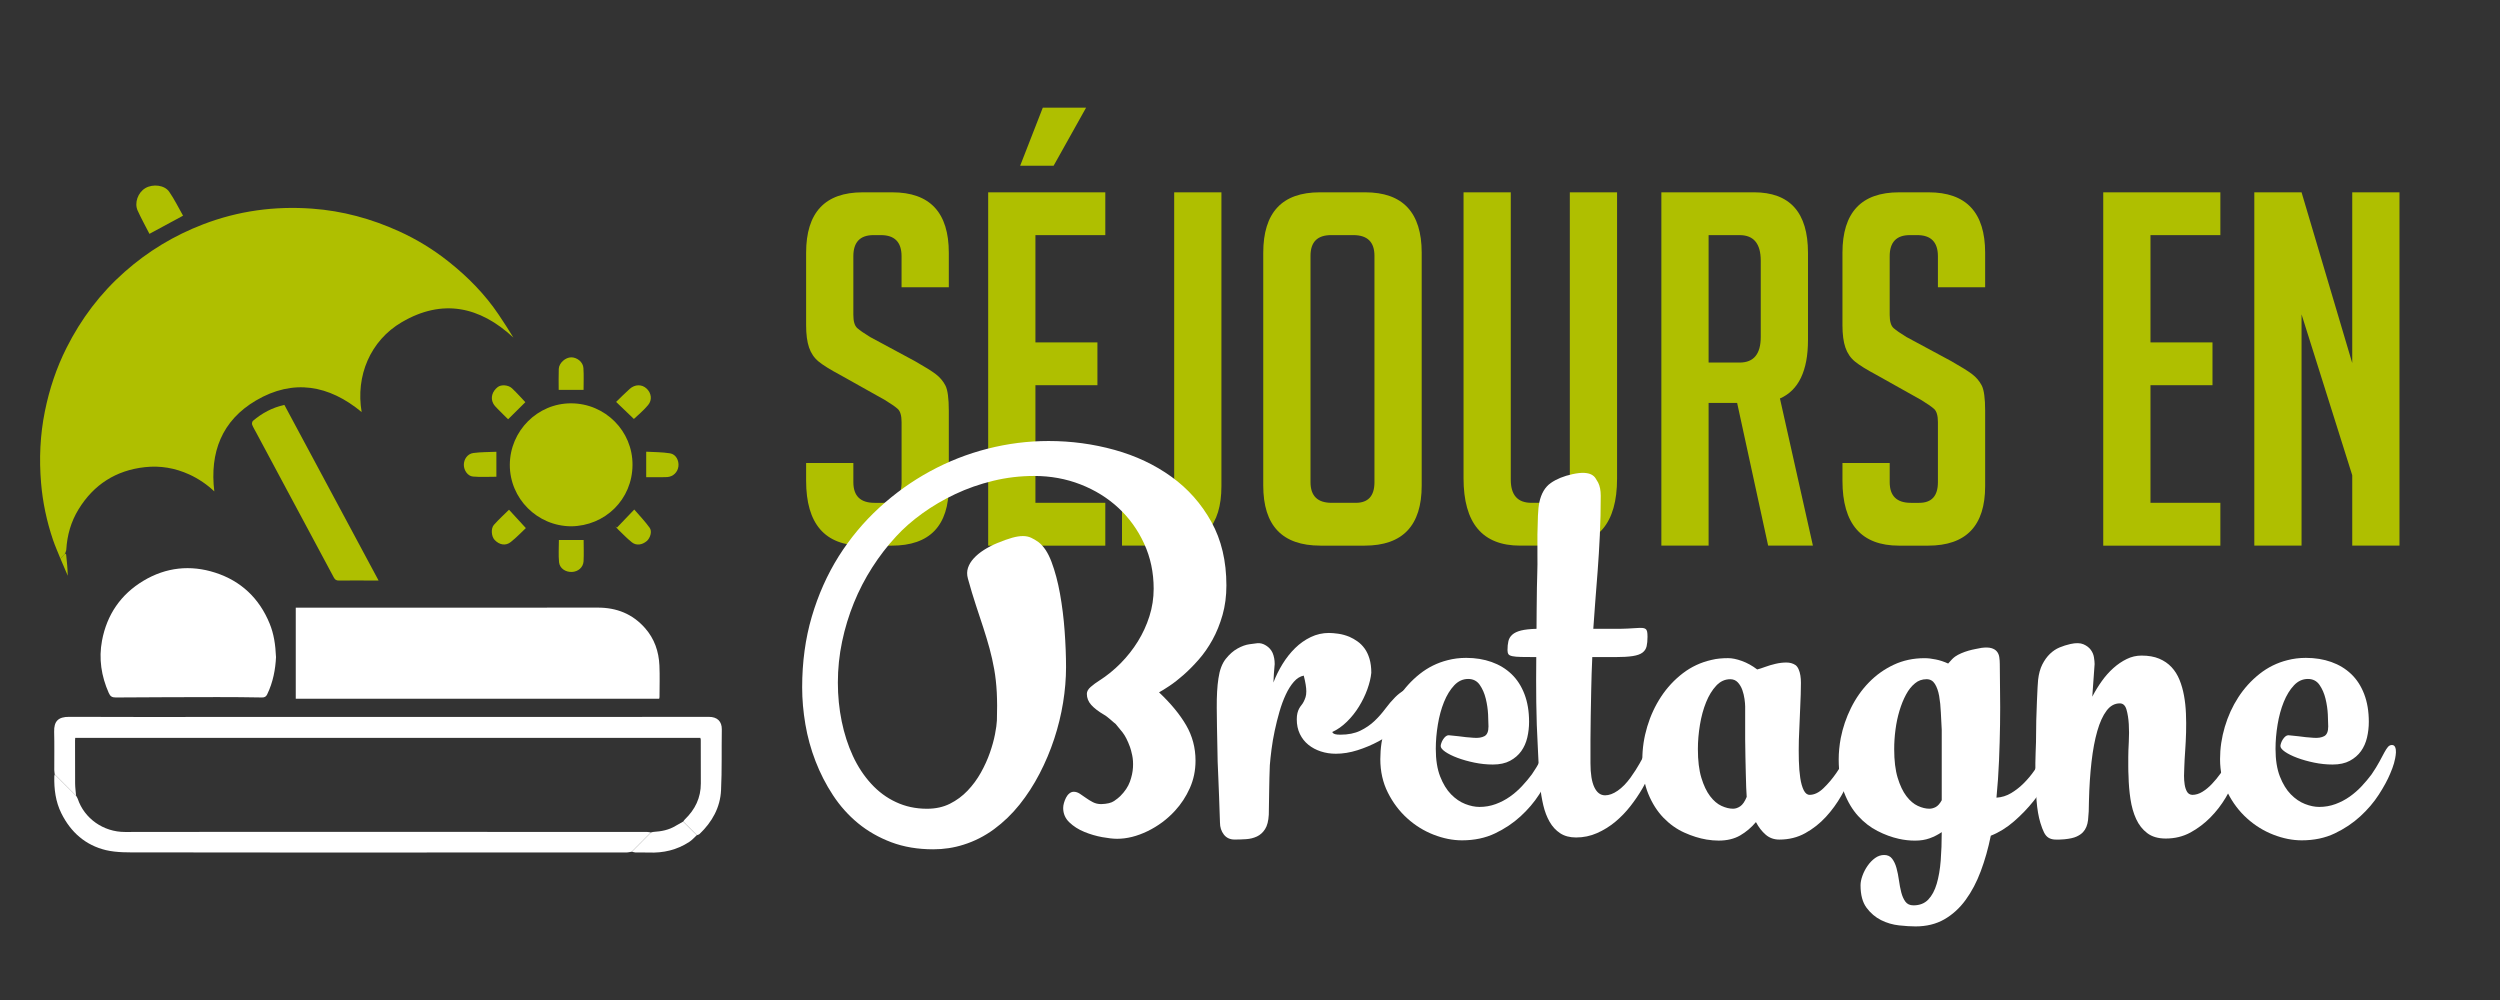 <?xml version="1.0" encoding="utf-8"?>
<!-- Generator: Adobe Illustrator 16.0.0, SVG Export Plug-In . SVG Version: 6.00 Build 0)  -->
<!DOCTYPE svg PUBLIC "-//W3C//DTD SVG 1.1//EN" "http://www.w3.org/Graphics/SVG/1.1/DTD/svg11.dtd">
<svg version="1.1" id="Calque_1" xmlns:x="http://ns.adobe.com/Extensibility/1.0/" xmlns:i="http://ns.adobe.com/AdobeIllustrator/10.0/" xmlns:graph="http://ns.adobe.com/Graphs/1.0/"
	 xmlns="http://www.w3.org/2000/svg" xmlns:xlink="http://www.w3.org/1999/xlink" x="0px" y="0px" width="200px" height="80px"
	 viewBox="0 0 200 80" enable-background="new 0 0 200 80" xml:space="preserve">
<rect x="0" y="0" width="200" height="80" fill="#333333" stroke="none"/>
<g>
	<g>
		<path fill="#AFBF00" d="M72.125,22.982v-2.48c0-1.128-0.551-1.693-1.653-1.693h-0.59c-1.077,0-1.614,0.565-1.614,1.693v4.685
			c0,0.525,0.104,0.88,0.315,1.063c0.21,0.184,0.551,0.42,1.023,0.709l3.583,1.929c0.788,0.447,1.345,0.794,1.673,1.043
			c0.328,0.25,0.583,0.551,0.768,0.905c0.183,0.354,0.275,1.03,0.275,2.028v6.023c0,3.176-1.522,4.764-4.566,4.764h-2.323
			c-3.019,0-4.527-1.732-4.527-5.197v-1.417h3.779v1.535c0,1.103,0.564,1.654,1.693,1.654h0.669c0.997,0,1.496-0.551,1.496-1.654
			v-4.803c0-0.525-0.105-0.879-0.315-1.063c-0.21-0.183-0.551-0.419-1.023-0.708l-3.583-2.008c-0.787-0.419-1.358-0.774-1.712-1.063
			c-0.354-0.289-0.61-0.663-0.768-1.122c-0.158-0.459-0.236-1.056-0.236-1.791v-5.787c0-3.229,1.509-4.842,4.527-4.842h2.362
			c3.018,0,4.527,1.614,4.527,4.842v2.755H72.125z"/>
		<path fill="#AFBF00" d="M79.054,43.65V15.384h9.37v3.425h-5.59v8.583h4.96v3.425h-4.96v9.409h5.59v3.425H79.054z M84.29,13.258
			h-2.677l1.811-4.646h3.464L84.29,13.258z"/>
		<path fill="#AFBF00" d="M89.762,40.226h2.48c1.128,0,1.693-0.683,1.693-2.047V15.384h3.779v23.502c0,3.176-1.457,4.764-4.37,4.764
			h-3.583V40.226z"/>
		<path fill="#AFBF00" d="M105.627,43.65c-3.045,0-4.567-1.601-4.567-4.803V20.227c0-3.229,1.509-4.842,4.528-4.842h3.621
			c3.018,0,4.527,1.614,4.527,4.842v18.621c0,3.202-1.523,4.803-4.566,4.803H105.627z M106.531,40.226h1.93
			c0.996,0,1.496-0.551,1.496-1.654V20.462c0-1.102-0.564-1.653-1.693-1.653h-1.771c-1.102,0-1.652,0.551-1.652,1.653v18.109
			C104.84,39.674,105.402,40.226,106.531,40.226z"/>
		<path fill="#AFBF00" d="M129.365,15.384v22.912c0,3.57-1.522,5.354-4.567,5.354h-3.188c-3.019,0-4.527-1.798-4.527-5.394V15.384
			h3.779v22.991c0,1.234,0.552,1.851,1.653,1.851h1.535c1.024,0,1.536-0.617,1.536-1.851V15.384H129.365z"/>
		<path fill="#AFBF00" d="M132.908,15.384h7.401c2.887,0,4.33,1.614,4.33,4.842v6.968c0,2.467-0.748,4.029-2.243,4.685l2.637,11.771
			h-3.582l-2.48-11.417h-2.283V43.65h-3.779V15.384z M136.688,29.005h2.48c1.128,0,1.692-0.682,1.692-2.047v-6.102
			c0-1.365-0.564-2.047-1.692-2.047h-2.48V29.005z"/>
		<path fill="#AFBF00" d="M155.033,22.982v-2.48c0-1.128-0.552-1.693-1.653-1.693h-0.591c-1.076,0-1.614,0.565-1.614,1.693v4.685
			c0,0.525,0.104,0.88,0.314,1.063c0.21,0.184,0.552,0.42,1.024,0.709l3.582,1.929c0.787,0.447,1.345,0.794,1.673,1.043
			c0.328,0.25,0.584,0.551,0.769,0.905c0.183,0.354,0.275,1.03,0.275,2.028v6.023c0,3.176-1.522,4.764-4.567,4.764h-2.322
			c-3.019,0-4.527-1.732-4.527-5.197v-1.417h3.779v1.535c0,1.103,0.564,1.654,1.692,1.654h0.67c0.997,0,1.496-0.551,1.496-1.654
			v-4.803c0-0.525-0.105-0.879-0.315-1.063c-0.21-0.183-0.551-0.419-1.023-0.708l-3.582-2.008c-0.788-0.419-1.358-0.774-1.713-1.063
			c-0.354-0.289-0.61-0.663-0.768-1.122c-0.157-0.459-0.236-1.056-0.236-1.791v-5.787c0-3.229,1.509-4.842,4.527-4.842h2.362
			c3.018,0,4.527,1.614,4.527,4.842v2.755H155.033z"/>
		<path fill="#AFBF00" d="M168.259,43.65V15.384h9.37v3.425h-5.591v8.583h4.961v3.425h-4.961v9.409h5.591v3.425H168.259z"/>
		<path fill="#AFBF00" d="M188.179,29.045V15.384h3.779V43.65h-3.779v-5.63l-4.055-12.873V43.65h-3.779V15.384h3.779L188.179,29.045
			z"/>
	</g>
</g>
<g>
	<g>
		<path fill="#FFFFFF" d="M77.43,46.278c-0.082-0.301-0.079-0.586,0.01-0.853c0.089-0.268,0.243-0.521,0.463-0.761
			c0.219-0.239,0.49-0.463,0.812-0.668c0.322-0.206,0.682-0.391,1.079-0.556c0.466-0.191,0.86-0.332,1.182-0.421
			c0.322-0.089,0.606-0.134,0.853-0.134s0.466,0.045,0.658,0.134s0.384,0.202,0.576,0.339c0.425,0.315,0.778,0.847,1.059,1.594
			s0.507,1.597,0.678,2.549s0.295,1.946,0.37,2.98c0.075,1.035,0.113,1.998,0.113,2.889c0,0.918-0.079,1.863-0.236,2.837
			c-0.158,0.973-0.394,1.939-0.709,2.898s-0.706,1.888-1.172,2.785s-1,1.724-1.603,2.478c-0.604,0.754-1.282,1.408-2.035,1.963
			c-0.754,0.555-1.569,0.97-2.446,1.244c-0.768,0.246-1.576,0.369-2.426,0.369c-1.233,0-2.351-0.188-3.351-0.564
			c-1-0.378-1.888-0.885-2.662-1.521c-0.774-0.638-1.442-1.384-2.004-2.241c-0.563-0.856-1.028-1.764-1.398-2.724
			c-0.37-0.959-0.641-1.942-0.812-2.95c-0.171-1.007-0.257-1.99-0.257-2.949c0-2.028,0.257-3.916,0.771-5.664
			c0.514-1.747,1.23-3.354,2.148-4.82c0.918-1.452,2-2.751,3.248-3.896c1.247-1.144,2.6-2.114,4.06-2.909
			c1.459-0.795,2.994-1.398,4.604-1.809s3.238-0.617,4.882-0.617c1.809,0,3.566,0.236,5.273,0.709
			c1.706,0.473,3.224,1.189,4.553,2.148c1.329,0.959,2.395,2.162,3.197,3.608c0.802,1.446,1.203,3.142,1.203,5.088
			c0,0.85-0.103,1.638-0.309,2.364S97.329,50.585,97,51.182c-0.329,0.596-0.699,1.127-1.11,1.593
			c-0.411,0.467-0.815,0.874-1.213,1.224c-0.398,0.35-0.771,0.641-1.121,0.873c-0.349,0.233-0.627,0.405-0.833,0.515
			c0.946,0.891,1.668,1.768,2.169,2.631c0.5,0.863,0.75,1.81,0.75,2.837c0,0.781-0.151,1.511-0.453,2.189s-0.699,1.285-1.192,1.819
			c-0.63,0.686-1.364,1.23-2.199,1.634c-0.836,0.404-1.645,0.606-2.426,0.606c-0.315,0-0.716-0.044-1.203-0.133
			c-0.487-0.09-0.963-0.229-1.429-0.422c-0.466-0.191-0.863-0.445-1.192-0.761c-0.329-0.315-0.493-0.699-0.493-1.151
			c0-0.123,0.021-0.257,0.062-0.4c0.041-0.145,0.096-0.284,0.165-0.422c0.068-0.137,0.157-0.25,0.267-0.339
			c0.109-0.089,0.226-0.134,0.35-0.134c0.165,0,0.325,0.052,0.483,0.154s0.322,0.216,0.494,0.339
			c0.171,0.124,0.356,0.236,0.555,0.34c0.199,0.103,0.421,0.154,0.668,0.154c0.465-0.014,0.808-0.096,1.028-0.247
			c0.219-0.15,0.383-0.281,0.493-0.391c0.37-0.37,0.627-0.754,0.771-1.151s0.226-0.777,0.247-1.141s0-0.688-0.062-0.977
			c-0.062-0.288-0.12-0.507-0.175-0.658c-0.192-0.521-0.391-0.911-0.596-1.171c-0.206-0.261-0.391-0.486-0.555-0.679
			c-0.027-0.014-0.079-0.055-0.154-0.123c-0.076-0.068-0.158-0.141-0.247-0.216s-0.182-0.151-0.277-0.227
			c-0.096-0.075-0.171-0.127-0.226-0.154c-0.466-0.273-0.815-0.541-1.048-0.802c-0.233-0.26-0.35-0.555-0.35-0.884
			c0-0.191,0.103-0.377,0.309-0.555c0.206-0.179,0.438-0.35,0.699-0.515c0.603-0.383,1.168-0.843,1.696-1.377
			c0.527-0.534,0.987-1.117,1.377-1.747c0.391-0.631,0.699-1.302,0.925-2.015c0.227-0.713,0.339-1.446,0.339-2.2
			c0-1.302-0.254-2.504-0.761-3.607c-0.507-1.103-1.192-2.056-2.056-2.857c-0.863-0.802-1.874-1.429-3.032-1.881
			c-1.159-0.452-2.395-0.678-3.711-0.678c-1.124,0-2.22,0.13-3.289,0.391c-1.069,0.26-2.076,0.613-3.021,1.059
			c-0.946,0.445-1.823,0.959-2.631,1.542c-0.809,0.583-1.508,1.196-2.097,1.84c-0.699,0.754-1.336,1.58-1.912,2.478
			s-1.066,1.843-1.47,2.837c-0.404,0.993-0.72,2.028-0.946,3.104c-0.226,1.076-0.339,2.169-0.339,3.279
			c0,1.068,0.103,2.104,0.308,3.104c0.206,1.001,0.504,1.923,0.894,2.766c0.391,0.843,0.877,1.583,1.46,2.22
			c0.582,0.638,1.244,1.128,1.983,1.47c0.754,0.356,1.583,0.534,2.487,0.534c0.686,0,1.295-0.133,1.83-0.4
			c0.535-0.268,1.007-0.617,1.418-1.049s0.764-0.911,1.059-1.438c0.294-0.527,0.534-1.056,0.719-1.583s0.322-1.021,0.411-1.48
			c0.089-0.459,0.141-0.832,0.154-1.12c0.027-0.822,0.023-1.565-0.01-2.23c-0.035-0.664-0.103-1.284-0.206-1.86
			c-0.103-0.575-0.226-1.127-0.37-1.654s-0.309-1.076-0.493-1.645c-0.185-0.569-0.384-1.172-0.596-1.81
			C77.865,47.79,77.649,47.073,77.43,46.278z"/>
		<path fill="#FFFFFF" d="M106.867,60.299c-0.425,0-0.826-0.062-1.203-0.186c-0.377-0.123-0.709-0.301-0.997-0.534
			c-0.287-0.233-0.514-0.521-0.678-0.863c-0.165-0.343-0.247-0.733-0.247-1.172c0-0.191,0.018-0.356,0.052-0.493
			s0.078-0.257,0.134-0.36c0.055-0.103,0.116-0.195,0.185-0.277s0.13-0.178,0.186-0.287c0.055-0.11,0.103-0.227,0.144-0.35
			c0.041-0.124,0.062-0.281,0.062-0.474c0-0.301-0.068-0.719-0.205-1.254c-0.288,0.056-0.552,0.22-0.792,0.494
			s-0.456,0.616-0.647,1.027c-0.192,0.411-0.359,0.867-0.504,1.367c-0.144,0.5-0.271,1.007-0.38,1.521
			c-0.11,0.514-0.195,1.014-0.257,1.5c-0.062,0.487-0.106,0.908-0.134,1.265c-0.027,0.686-0.045,1.36-0.052,2.024
			c-0.007,0.665-0.017,1.306-0.03,1.923c-0.027,0.507-0.127,0.894-0.299,1.161c-0.171,0.268-0.387,0.463-0.647,0.586
			c-0.261,0.123-0.548,0.195-0.863,0.216c-0.315,0.021-0.624,0.031-0.925,0.031c-0.37,0-0.658-0.134-0.863-0.401
			s-0.309-0.586-0.309-0.956c-0.027-0.809-0.051-1.504-0.072-2.086c-0.021-0.583-0.041-1.101-0.062-1.553s-0.038-0.863-0.052-1.233
			c-0.013-0.37-0.021-0.74-0.021-1.109c-0.027-1.179-0.044-2.244-0.051-3.197c-0.007-0.952,0.038-1.737,0.134-2.354
			c0.096-0.671,0.291-1.192,0.586-1.563c0.294-0.37,0.609-0.647,0.945-0.832c0.336-0.186,0.651-0.299,0.946-0.34
			c0.294-0.041,0.503-0.068,0.627-0.082c0.233-0.027,0.469,0.034,0.708,0.186c0.24,0.15,0.415,0.349,0.525,0.596
			c0.109,0.261,0.164,0.555,0.164,0.884c-0.027,0.247-0.048,0.493-0.062,0.74s-0.028,0.493-0.041,0.74
			c0.191-0.507,0.435-1,0.729-1.48c0.295-0.479,0.63-0.904,1.007-1.274s0.795-0.664,1.254-0.884c0.459-0.219,0.942-0.329,1.45-0.329
			c0.205,0,0.455,0.021,0.75,0.062c0.294,0.041,0.593,0.124,0.895,0.247c0.219,0.096,0.435,0.219,0.647,0.37
			c0.212,0.15,0.4,0.339,0.565,0.565c0.164,0.226,0.294,0.5,0.39,0.822s0.145,0.695,0.145,1.12
			c-0.041,0.411-0.147,0.853-0.318,1.326c-0.172,0.473-0.395,0.932-0.669,1.377c-0.273,0.445-0.596,0.85-0.966,1.213
			s-0.768,0.641-1.192,0.832c0.027,0,0.045,0.011,0.052,0.031s0.027,0.045,0.062,0.072s0.093,0.051,0.175,0.071
			s0.212,0.031,0.391,0.031c0.616,0,1.144-0.106,1.583-0.318c0.438-0.213,0.818-0.473,1.141-0.781s0.609-0.634,0.863-0.977
			s0.518-0.65,0.791-0.925c0.22-0.22,0.449-0.397,0.689-0.535c0.239-0.137,0.517-0.205,0.832-0.205c0.302,0,0.452,0.302,0.452,0.904
			c0,0.192-0.059,0.397-0.175,0.617c-0.116,0.219-0.271,0.445-0.462,0.678c-0.302,0.356-0.683,0.717-1.142,1.079
			c-0.459,0.363-0.963,0.692-1.511,0.987s-1.117,0.534-1.706,0.72C108.005,60.206,107.429,60.299,106.867,60.299z"/>
		<path fill="#FFFFFF" d="M114.863,59.908c0,0.877,0.116,1.613,0.349,2.21c0.233,0.596,0.524,1.072,0.874,1.429
			s0.727,0.613,1.131,0.771c0.404,0.158,0.784,0.236,1.141,0.236c0.452,0,0.884-0.075,1.295-0.226
			c0.411-0.151,0.792-0.35,1.142-0.597c0.349-0.246,0.671-0.527,0.966-0.843s0.559-0.63,0.791-0.945
			c0.261-0.384,0.47-0.723,0.627-1.018c0.158-0.295,0.288-0.538,0.391-0.73c0.104-0.191,0.199-0.339,0.288-0.441
			s0.195-0.154,0.318-0.154c0.124,0,0.209,0.059,0.258,0.175c0.048,0.116,0.068,0.254,0.062,0.411
			c-0.008,0.157-0.028,0.318-0.062,0.483c-0.035,0.164-0.065,0.295-0.093,0.391c-0.069,0.246-0.172,0.527-0.309,0.843
			c-0.205,0.493-0.507,1.048-0.904,1.665c-0.397,0.616-0.892,1.195-1.48,1.736c-0.589,0.542-1.271,0.997-2.045,1.367
			c-0.774,0.37-1.655,0.556-2.642,0.556c-0.74,0-1.498-0.151-2.271-0.452c-0.774-0.302-1.478-0.737-2.107-1.306
			c-0.631-0.568-1.148-1.254-1.552-2.056c-0.404-0.802-0.606-1.696-0.606-2.683c0-0.863,0.127-1.724,0.38-2.58
			c0.254-0.856,0.613-1.645,1.079-2.364s1.031-1.343,1.696-1.87c0.664-0.527,1.408-0.895,2.23-1.101
			c0.466-0.123,0.959-0.185,1.48-0.185c0.739,0,1.418,0.109,2.035,0.329c0.616,0.219,1.147,0.541,1.593,0.966
			s0.791,0.96,1.038,1.604c0.247,0.645,0.37,1.385,0.37,2.22c0,0.426-0.048,0.844-0.144,1.255c-0.097,0.411-0.258,0.774-0.483,1.089
			c-0.227,0.315-0.524,0.572-0.895,0.771c-0.37,0.198-0.829,0.298-1.377,0.298c-0.493,0-0.987-0.052-1.48-0.154
			s-0.942-0.229-1.347-0.38c-0.404-0.151-0.729-0.313-0.977-0.483c-0.246-0.171-0.369-0.325-0.369-0.463
			c0-0.055,0.017-0.134,0.051-0.236s0.082-0.202,0.145-0.298c0.062-0.096,0.13-0.175,0.205-0.236s0.154-0.093,0.236-0.093
			c0.068,0.014,0.171,0.024,0.309,0.031c0.137,0.007,0.301,0.023,0.493,0.051c0.191,0.028,0.387,0.052,0.586,0.072
			c0.198,0.021,0.407,0.038,0.627,0.052c0.356,0.027,0.641-0.018,0.854-0.134c0.212-0.116,0.318-0.373,0.318-0.771
			c0-0.219-0.011-0.537-0.031-0.955s-0.082-0.84-0.185-1.265s-0.264-0.795-0.483-1.11c-0.219-0.314-0.527-0.473-0.925-0.473
			c-0.425,0-0.799,0.172-1.12,0.514c-0.322,0.343-0.593,0.785-0.813,1.326c-0.219,0.542-0.384,1.145-0.493,1.81
			C114.918,58.63,114.863,59.277,114.863,59.908z"/>
		<path fill="#FFFFFF" d="M123.146,40.194c0.15-0.712,0.456-1.23,0.915-1.552c0.459-0.322,1.038-0.558,1.737-0.709
			c0.383-0.082,0.695-0.116,0.935-0.103c0.24,0.014,0.432,0.058,0.576,0.133c0.144,0.076,0.253,0.171,0.329,0.288
			c0.075,0.116,0.146,0.236,0.216,0.359c0.137,0.274,0.205,0.624,0.205,1.048c0,1.097-0.023,2.148-0.072,3.155
			c-0.048,1.008-0.105,1.96-0.174,2.857c-0.069,0.898-0.134,1.734-0.195,2.509c-0.063,0.774-0.113,1.483-0.154,2.127h1.747
			c0.397,0,0.733-0.007,1.007-0.021c0.274-0.014,0.507-0.027,0.699-0.041s0.346-0.017,0.463-0.01
			c0.116,0.007,0.205,0.034,0.267,0.082c0.063,0.048,0.104,0.12,0.124,0.216s0.03,0.233,0.03,0.411c0,0.302-0.023,0.555-0.071,0.761
			c-0.049,0.205-0.158,0.373-0.329,0.503c-0.172,0.131-0.432,0.224-0.781,0.278s-0.819,0.082-1.408,0.082h-1.829
			c-0.042,0.932-0.069,1.778-0.083,2.539c-0.014,0.76-0.027,1.477-0.041,2.147c-0.014,0.672-0.021,1.313-0.021,1.922
			c0,0.61,0,1.237,0,1.882c0,0.85,0.103,1.49,0.309,1.922c0.205,0.432,0.493,0.647,0.863,0.647c0.315,0,0.65-0.123,1.007-0.37
			s0.699-0.597,1.028-1.049c0.302-0.424,0.541-0.798,0.72-1.12c0.178-0.321,0.325-0.589,0.441-0.802
			c0.116-0.212,0.22-0.373,0.309-0.482c0.089-0.11,0.202-0.165,0.339-0.165c0.22,0,0.329,0.138,0.329,0.411
			c0,0.179-0.034,0.391-0.103,0.638c-0.082,0.287-0.216,0.641-0.401,1.059c-0.185,0.418-0.414,0.863-0.688,1.336
			s-0.593,0.942-0.956,1.408s-0.768,0.884-1.212,1.254c-0.446,0.37-0.933,0.672-1.46,0.904c-0.527,0.233-1.086,0.35-1.676,0.35
			c-0.507,0-0.932-0.113-1.274-0.339c-0.343-0.227-0.624-0.531-0.843-0.915s-0.388-0.822-0.504-1.315s-0.202-1.008-0.257-1.542
			s-0.092-1.069-0.112-1.604c-0.021-0.534-0.045-1.034-0.072-1.501c-0.068-1.205-0.109-2.401-0.123-3.587s-0.014-2.395,0-3.628
			c-0.507,0-0.912-0.003-1.213-0.011c-0.302-0.007-0.535-0.027-0.699-0.062c-0.165-0.034-0.271-0.089-0.318-0.164
			s-0.072-0.182-0.072-0.319c0-0.273,0.024-0.514,0.072-0.719c0.048-0.206,0.153-0.381,0.318-0.524
			c0.164-0.144,0.397-0.254,0.699-0.329c0.301-0.075,0.712-0.12,1.233-0.134c0-0.644,0.003-1.141,0.01-1.49s0.011-0.661,0.011-0.936
			c0-0.273,0.003-0.558,0.01-0.853s0.018-0.709,0.031-1.244c0.014-0.397,0.018-0.866,0.01-1.408c-0.007-0.541-0.007-1.079,0-1.613
			c0.008-0.534,0.021-1.035,0.041-1.501S123.092,40.44,123.146,40.194z"/>
		<path fill="#FFFFFF" d="M144.074,54.625c0,0.548-0.021,1.24-0.062,2.076c-0.042,0.836-0.076,1.672-0.104,2.508
			c-0.014,0.563-0.014,1.106,0,1.635c0.014,0.527,0.052,0.993,0.113,1.397s0.154,0.729,0.277,0.977
			c0.124,0.246,0.281,0.37,0.473,0.37c0.37,0,0.74-0.178,1.11-0.535c0.37-0.355,0.709-0.757,1.018-1.202s0.568-0.863,0.781-1.254
			c0.212-0.391,0.346-0.627,0.4-0.709c0.124-0.192,0.268-0.288,0.433-0.288c0.096,0,0.178,0.034,0.246,0.103
			c0.055,0.055,0.082,0.158,0.082,0.309c0,0.027-0.055,0.223-0.164,0.586c-0.11,0.363-0.277,0.809-0.504,1.336
			c-0.226,0.528-0.514,1.1-0.863,1.717c-0.35,0.616-0.764,1.186-1.243,1.706c-0.48,0.521-1.028,0.953-1.645,1.295
			c-0.617,0.343-1.31,0.515-2.077,0.515c-0.425,0-0.788-0.131-1.089-0.391c-0.302-0.261-0.563-0.597-0.781-1.008
			c-0.37,0.438-0.792,0.795-1.265,1.069c-0.473,0.273-1.045,0.411-1.716,0.411c-0.151,0-0.309-0.008-0.474-0.021
			c-0.164-0.014-0.328-0.035-0.493-0.062c-0.575-0.097-1.168-0.281-1.778-0.556c-0.609-0.273-1.165-0.668-1.665-1.182
			c-0.5-0.515-0.908-1.154-1.223-1.922c-0.315-0.768-0.473-1.687-0.473-2.755c0-0.877,0.13-1.751,0.391-2.621
			c0.26-0.87,0.63-1.668,1.109-2.395s1.059-1.351,1.737-1.871s1.442-0.877,2.292-1.069c0.219-0.055,0.438-0.092,0.658-0.112
			c0.219-0.021,0.445-0.031,0.678-0.031c0.315,0,0.682,0.075,1.101,0.227c0.418,0.15,0.825,0.377,1.223,0.678
			c0.165-0.041,0.377-0.109,0.638-0.205c0.26-0.096,0.537-0.179,0.832-0.247s0.583-0.103,0.863-0.103
			c0.281,0,0.524,0.068,0.73,0.205c0.096,0.069,0.178,0.179,0.246,0.329c0.068,0.151,0.116,0.318,0.145,0.504
			C144.061,54.224,144.074,54.419,144.074,54.625z M138.646,64.697c0.192,0,0.384-0.064,0.576-0.195
			c0.191-0.13,0.362-0.38,0.514-0.75c-0.014-0.191-0.027-0.448-0.041-0.771s-0.024-0.688-0.031-1.1s-0.017-0.85-0.03-1.316
			c-0.014-0.466-0.021-0.945-0.021-1.438v-2.611c0-0.15-0.018-0.349-0.052-0.596s-0.093-0.486-0.175-0.72
			c-0.082-0.232-0.202-0.435-0.359-0.606c-0.158-0.171-0.36-0.257-0.606-0.257c-0.425,0-0.799,0.172-1.12,0.514
			c-0.322,0.343-0.594,0.785-0.813,1.326c-0.22,0.542-0.384,1.145-0.493,1.81c-0.11,0.664-0.164,1.312-0.164,1.942
			c0,0.918,0.092,1.683,0.277,2.292c0.185,0.61,0.418,1.1,0.698,1.47c0.281,0.37,0.586,0.631,0.915,0.781
			C138.051,64.623,138.359,64.697,138.646,64.697z"/>
		<path fill="#FFFFFF" d="M155.853,53.083c0.137-0.15,0.236-0.26,0.298-0.329c0.062-0.068,0.147-0.144,0.257-0.226
			c0.138-0.096,0.302-0.186,0.494-0.268c0.191-0.082,0.383-0.15,0.575-0.205c0.191-0.055,0.38-0.1,0.565-0.134
			c0.185-0.034,0.346-0.065,0.483-0.093c0.328-0.041,0.589-0.034,0.781,0.021c0.191,0.055,0.339,0.144,0.441,0.268
			c0.103,0.123,0.168,0.274,0.195,0.452s0.041,0.363,0.041,0.555c0,0.645,0.007,1.378,0.021,2.2s0.014,1.699,0,2.631
			s-0.041,1.895-0.082,2.889c-0.041,0.993-0.109,1.983-0.205,2.97c0.424-0.027,0.818-0.15,1.182-0.37
			c0.363-0.219,0.699-0.482,1.007-0.791c0.309-0.309,0.586-0.641,0.833-0.997s0.466-0.686,0.658-0.986
			c0.191-0.302,0.349-0.552,0.473-0.751c0.123-0.198,0.212-0.298,0.267-0.298c0.124,0,0.209,0.062,0.257,0.186
			c0.048,0.123,0.072,0.264,0.072,0.421c0,0.158-0.014,0.318-0.041,0.483c-0.027,0.164-0.048,0.287-0.062,0.37
			c-0.069,0.343-0.25,0.784-0.545,1.325c-0.295,0.542-0.672,1.101-1.131,1.676s-0.979,1.117-1.563,1.624
			c-0.582,0.507-1.202,0.891-1.86,1.151c-0.205,1.014-0.473,1.959-0.802,2.837c-0.328,0.877-0.732,1.645-1.213,2.302
			c-0.479,0.658-1.048,1.175-1.706,1.553c-0.657,0.376-1.425,0.564-2.302,0.564c-0.37,0-0.81-0.027-1.316-0.082
			s-0.986-0.195-1.438-0.421c-0.452-0.227-0.84-0.556-1.161-0.987c-0.322-0.432-0.483-1.031-0.483-1.799
			c0-0.232,0.052-0.489,0.154-0.771s0.239-0.545,0.411-0.791c0.171-0.247,0.37-0.452,0.596-0.617c0.227-0.164,0.47-0.246,0.73-0.246
			c0.273,0,0.486,0.099,0.637,0.298c0.15,0.198,0.268,0.448,0.35,0.75s0.147,0.627,0.195,0.977s0.109,0.671,0.185,0.966
			s0.186,0.542,0.329,0.74c0.145,0.198,0.36,0.298,0.647,0.298c0.493,0,0.888-0.154,1.183-0.462c0.294-0.309,0.521-0.73,0.678-1.265
			s0.264-1.154,0.319-1.86c0.055-0.706,0.082-1.463,0.082-2.271c-0.302,0.206-0.624,0.37-0.967,0.493
			c-0.343,0.124-0.732,0.186-1.171,0.186c-0.439,0-0.871-0.049-1.296-0.145c-0.562-0.123-1.13-0.332-1.706-0.627
			c-0.575-0.294-1.093-0.695-1.552-1.202s-0.833-1.134-1.12-1.881c-0.288-0.747-0.432-1.627-0.432-2.642
			c0-0.548,0.055-1.117,0.164-1.706c0.164-0.836,0.438-1.642,0.822-2.416c0.384-0.773,0.863-1.456,1.439-2.045
			c0.575-0.589,1.236-1.059,1.983-1.408s1.565-0.524,2.456-0.524c0.274,0,0.576,0.034,0.905,0.103
			C155.194,52.823,155.523,52.933,155.853,53.083z M154.352,64.697c0.165,0,0.332-0.044,0.504-0.133
			c0.171-0.089,0.332-0.271,0.483-0.545v-5.633c-0.027-0.452-0.052-0.918-0.072-1.397s-0.065-0.915-0.134-1.306
			s-0.182-0.713-0.339-0.966c-0.158-0.254-0.38-0.381-0.668-0.381c-0.356,0-0.665,0.11-0.925,0.329
			c-0.274,0.22-0.515,0.521-0.72,0.904c-0.206,0.384-0.381,0.815-0.524,1.295c-0.144,0.48-0.25,0.983-0.318,1.512
			c-0.069,0.527-0.103,1.045-0.103,1.552c0,0.918,0.092,1.683,0.277,2.292c0.185,0.61,0.418,1.1,0.698,1.47
			c0.281,0.37,0.586,0.631,0.915,0.781C153.756,64.623,154.064,64.697,154.352,64.697z"/>
		<path fill="#FFFFFF" d="M163.047,54.398c0.055-0.493,0.168-0.907,0.339-1.243s0.373-0.617,0.606-0.843
			c0.233-0.227,0.49-0.397,0.771-0.515c0.28-0.116,0.571-0.208,0.873-0.277c0.438-0.096,0.784-0.089,1.038,0.021
			c0.254,0.11,0.449,0.257,0.586,0.442c0.137,0.185,0.223,0.388,0.257,0.606s0.052,0.397,0.052,0.534
			c-0.027,0.438-0.059,0.874-0.093,1.306s-0.065,0.867-0.093,1.306c0.22-0.425,0.471-0.836,0.753-1.233
			c0.281-0.397,0.591-0.747,0.928-1.049c0.336-0.302,0.693-0.545,1.072-0.729c0.377-0.186,0.772-0.277,1.185-0.277
			c0.55,0,1.021,0.082,1.412,0.246c0.392,0.165,0.722,0.391,0.99,0.679c0.268,0.287,0.48,0.627,0.639,1.018s0.278,0.812,0.36,1.264
			c0.083,0.452,0.134,0.929,0.154,1.429c0.021,0.501,0.024,1.001,0.011,1.501s-0.038,0.99-0.072,1.47s-0.059,0.925-0.072,1.336
			c-0.014,0.206-0.021,0.432-0.021,0.679s0.018,0.479,0.052,0.699c0.034,0.219,0.096,0.407,0.185,0.565
			c0.09,0.157,0.229,0.243,0.422,0.257c0.274,0,0.545-0.082,0.813-0.247c0.267-0.164,0.521-0.373,0.76-0.627
			c0.24-0.253,0.466-0.527,0.679-0.822c0.212-0.295,0.401-0.579,0.565-0.853c0.164-0.274,0.301-0.518,0.411-0.73
			c0.109-0.212,0.191-0.353,0.247-0.421c0.123-0.192,0.267-0.288,0.432-0.288c0.109,0,0.185,0.065,0.226,0.195
			c0.041,0.131,0.068,0.277,0.082,0.442c0,0.068-0.055,0.284-0.164,0.647c-0.11,0.363-0.281,0.798-0.514,1.305
			c-0.233,0.508-0.521,1.049-0.863,1.624c-0.343,0.576-0.751,1.104-1.224,1.583c-0.473,0.48-1.004,0.881-1.594,1.203
			c-0.591,0.322-1.25,0.482-1.979,0.482c-0.605,0-1.099-0.144-1.477-0.432c-0.379-0.287-0.675-0.664-0.889-1.131
			c-0.213-0.465-0.364-0.996-0.454-1.593c-0.09-0.596-0.142-1.209-0.154-1.84c-0.015-0.247-0.021-0.496-0.021-0.75s0-0.504,0-0.751
			c0-0.328,0.014-0.739,0.042-1.233c0.027-0.493,0.027-0.966,0-1.418c-0.028-0.452-0.09-0.843-0.186-1.172s-0.274-0.493-0.534-0.493
			c-0.411,0-0.765,0.195-1.059,0.586c-0.295,0.391-0.542,0.932-0.74,1.624c-0.199,0.692-0.354,1.515-0.463,2.467
			s-0.178,1.99-0.205,3.114c0,0.616-0.024,1.131-0.072,1.542s-0.182,0.733-0.4,0.966c-0.124,0.137-0.299,0.257-0.524,0.359
			c-0.227,0.104-0.552,0.175-0.977,0.216c-0.315,0.027-0.572,0.034-0.771,0.021c-0.199-0.015-0.367-0.065-0.504-0.154
			c-0.138-0.089-0.254-0.229-0.35-0.422c-0.096-0.191-0.192-0.445-0.288-0.761c-0.15-0.493-0.253-1.093-0.308-1.799
			c-0.055-0.705-0.086-1.394-0.093-2.065s0-1.258,0.021-1.758s0.03-0.784,0.03-0.854c0-0.589,0.008-1.161,0.021-1.716
			c0.015-0.556,0.031-1.056,0.052-1.501s0.038-0.822,0.052-1.131C163.02,54.697,163.033,54.495,163.047,54.398z"/>
		<path fill="#FFFFFF" d="M182.042,59.908c0,0.877,0.116,1.613,0.349,2.21c0.233,0.596,0.524,1.072,0.874,1.429
			s0.727,0.613,1.131,0.771c0.404,0.158,0.784,0.236,1.141,0.236c0.452,0,0.884-0.075,1.295-0.226
			c0.411-0.151,0.792-0.35,1.142-0.597c0.349-0.246,0.671-0.527,0.966-0.843s0.559-0.63,0.791-0.945
			c0.261-0.384,0.47-0.723,0.627-1.018c0.158-0.295,0.288-0.538,0.391-0.73c0.104-0.191,0.199-0.339,0.288-0.441
			s0.195-0.154,0.318-0.154c0.124,0,0.209,0.059,0.258,0.175c0.048,0.116,0.068,0.254,0.062,0.411
			c-0.008,0.157-0.028,0.318-0.062,0.483c-0.035,0.164-0.065,0.295-0.093,0.391c-0.069,0.246-0.172,0.527-0.309,0.843
			c-0.205,0.493-0.507,1.048-0.904,1.665c-0.397,0.616-0.892,1.195-1.48,1.736c-0.589,0.542-1.271,0.997-2.045,1.367
			c-0.774,0.37-1.655,0.556-2.642,0.556c-0.74,0-1.498-0.151-2.271-0.452c-0.774-0.302-1.478-0.737-2.107-1.306
			c-0.631-0.568-1.148-1.254-1.552-2.056c-0.404-0.802-0.606-1.696-0.606-2.683c0-0.863,0.127-1.724,0.38-2.58
			c0.254-0.856,0.613-1.645,1.079-2.364s1.031-1.343,1.696-1.87c0.664-0.527,1.408-0.895,2.23-1.101
			c0.466-0.123,0.959-0.185,1.48-0.185c0.739,0,1.418,0.109,2.035,0.329c0.616,0.219,1.147,0.541,1.593,0.966
			s0.791,0.96,1.038,1.604c0.247,0.645,0.37,1.385,0.37,2.22c0,0.426-0.048,0.844-0.144,1.255c-0.097,0.411-0.258,0.774-0.483,1.089
			c-0.227,0.315-0.524,0.572-0.895,0.771c-0.37,0.198-0.829,0.298-1.377,0.298c-0.493,0-0.987-0.052-1.48-0.154
			s-0.942-0.229-1.347-0.38c-0.404-0.151-0.729-0.313-0.977-0.483c-0.246-0.171-0.369-0.325-0.369-0.463
			c0-0.055,0.017-0.134,0.051-0.236s0.082-0.202,0.145-0.298c0.062-0.096,0.13-0.175,0.205-0.236s0.154-0.093,0.236-0.093
			c0.068,0.014,0.171,0.024,0.309,0.031c0.137,0.007,0.301,0.023,0.493,0.051c0.191,0.028,0.387,0.052,0.586,0.072
			c0.198,0.021,0.407,0.038,0.627,0.052c0.356,0.027,0.641-0.018,0.854-0.134c0.212-0.116,0.318-0.373,0.318-0.771
			c0-0.219-0.011-0.537-0.031-0.955s-0.082-0.84-0.185-1.265s-0.264-0.795-0.483-1.11c-0.219-0.314-0.527-0.473-0.925-0.473
			c-0.425,0-0.799,0.172-1.12,0.514c-0.322,0.343-0.593,0.785-0.813,1.326c-0.219,0.542-0.384,1.145-0.493,1.81
			C182.097,58.63,182.042,59.277,182.042,59.908z"/>
	</g>
</g>
<g>
	<path fill-rule="evenodd" clip-rule="evenodd" fill="#AFBF00" d="M4.833,44.685c-0.2-0.504-0.426-0.998-0.598-1.51
		c-0.497-1.471-0.817-2.979-0.948-4.525c-0.163-1.927-0.082-3.842,0.303-5.744c0.358-1.769,0.921-3.47,1.734-5.082
		c1.167-2.321,2.703-4.36,4.66-6.085c1.862-1.644,3.944-2.901,6.264-3.792c2.817-1.081,5.726-1.474,8.729-1.255
		c2.425,0.176,4.732,0.807,6.941,1.809c1.421,0.646,2.749,1.457,3.97,2.429c1.536,1.219,2.905,2.606,4.006,4.242
		c0.405,0.604,0.8,1.215,1.175,1.832c-2.696-2.501-5.684-3.125-8.922-1.233c-2.533,1.481-3.706,4.313-3.215,7.194
		c-2.612-2.164-5.469-2.679-8.446-0.931c-2.743,1.608-3.716,4.165-3.342,7.278c-0.581-0.549-1.247-1.008-1.998-1.353
		c-1.139-0.52-2.329-0.724-3.561-0.586c-2.308,0.255-4.084,1.389-5.3,3.37c-0.605,0.987-0.914,2.068-0.982,3.225
		c-0.007,0.106-0.065,0.209-0.098,0.317C5.082,44.418,4.958,44.552,4.833,44.685z"/>
	<path fill-rule="evenodd" clip-rule="evenodd" fill="#FFFFFF" d="M52.734,55.901c-9.688,0-19.366,0-29.073,0
		c0-2.423,0-4.837,0-7.288c0.122,0,0.232,0,0.346,0c7.938,0,15.875,0.006,23.811-0.004c1.508-0.001,2.776,0.497,3.78,1.633
		c0.758,0.856,1.107,1.877,1.156,3.001c0.037,0.836,0.008,1.682,0.007,2.525C52.759,55.806,52.745,55.846,52.734,55.901z"/>
	<path fill-rule="evenodd" clip-rule="evenodd" fill="#FFFFFF" d="M22.081,52.573c-0.044,0.941-0.227,1.989-0.704,2.972
		c-0.084,0.178-0.2,0.255-0.414,0.253c-1.187-0.023-2.375-0.031-3.563-0.031c-2.713,0.004-5.428,0.012-8.141,0.031
		c-0.3,0.002-0.438-0.092-0.558-0.363c-0.597-1.345-0.811-2.739-0.539-4.188c0.393-2.079,1.501-3.699,3.317-4.787
		c1.802-1.079,3.758-1.287,5.74-0.647c2.061,0.664,3.524,2.046,4.353,4.076C21.907,50.706,22.037,51.563,22.081,52.573z"/>
	<path fill-rule="evenodd" clip-rule="evenodd" fill="#FFFFFF" d="M4.38,61.951c-0.012-0.115-0.038-0.231-0.038-0.344
		c-0.003-1.02,0.018-2.042-0.01-3.064c-0.021-0.836,0.318-1.204,1.212-1.196c3.988,0.021,7.98,0.009,11.97,0.009
		c7.044,0,14.088-0.002,21.132-0.002c6.021,0,12.041,0.004,18.063-0.006c0.675,0,1.046,0.362,1.036,1.01
		c-0.027,1.618,0.018,3.241-0.061,4.857c-0.065,1.392-0.719,2.548-1.721,3.506c-0.054,0.05-0.145,0.066-0.218,0.094
		c-0.364-0.362-0.727-0.729-1.091-1.089c0.046-0.057,0.083-0.121,0.132-0.171c0.819-0.786,1.283-1.729,1.281-2.879
		c0-1.167-0.001-2.337-0.005-3.502c0-0.05-0.026-0.098-0.039-0.147c-16.672,0-33.33,0-50.005,0
		c-0.005,0.089-0.014,0.149-0.014,0.208c0,1.147-0.003,2.296,0.006,3.445c0.003,0.325,0.05,0.652,0.076,0.979
		C5.519,63.088,4.949,62.518,4.38,61.951z"/>
	<path fill-rule="evenodd" clip-rule="evenodd" fill="#FFFFFF" d="M4.38,61.951c0.569,0.566,1.139,1.137,1.708,1.707
		c0.044,0.08,0.101,0.159,0.131,0.246c0.526,1.577,2.054,2.658,3.778,2.654c7.474-0.019,14.945-0.007,22.418-0.007
		c6.443,0,12.886,0,19.33,0.003c0.11,0,0.221,0.028,0.331,0.045c-0.51,0.513-1.02,1.021-1.529,1.535
		c-0.143,0.02-0.284,0.063-0.426,0.063C44.794,68.2,39.47,68.2,34.145,68.2c-7.651,0-15.298,0.006-22.946-0.009
		c-0.91,0-1.85,0.025-2.724-0.18c-1.632-0.391-2.812-1.429-3.564-2.942c-0.468-0.939-0.589-1.941-0.567-2.971
		C4.343,62.049,4.368,61.998,4.38,61.951z"/>
	<path fill-rule="evenodd" clip-rule="evenodd" fill="#AFBF00" d="M45.692,42.104c-2.717-0.017-4.917-2.225-4.907-4.926
		c0.015-2.713,2.227-4.925,4.917-4.912c2.718,0.016,4.913,2.214,4.899,4.924C50.586,39.956,48.417,42.07,45.692,42.104z"/>
	<path fill-rule="evenodd" clip-rule="evenodd" fill="#AFBF00" d="M22.75,32.392c2.498,4.659,5,9.324,7.536,14.05
		c-0.224,0-0.374,0-0.528,0c-0.883,0-1.768-0.01-2.65,0.002c-0.212,0.005-0.314-0.079-0.41-0.258
		c-0.768-1.446-1.544-2.887-2.318-4.328c-0.457-0.849-0.912-1.699-1.368-2.55c-0.836-1.563-1.673-3.125-2.509-4.688
		c-0.113-0.213-0.244-0.421-0.331-0.644c-0.032-0.085,0-0.251,0.067-0.309C20.967,33.046,21.792,32.604,22.75,32.392z"/>
	<path fill-rule="evenodd" clip-rule="evenodd" fill="#AFBF00" d="M14.644,17.255c-0.933,0.504-1.797,0.97-2.689,1.453
		c-0.309-0.605-0.65-1.218-0.94-1.854c-0.286-0.625,0.022-1.458,0.619-1.807c0.595-0.348,1.529-0.249,1.901,0.292
		C13.955,15.944,14.28,16.618,14.644,17.255z"/>
	<path fill-rule="evenodd" clip-rule="evenodd" fill="#FFFFFF" d="M50.546,68.135c0.51-0.514,1.019-1.022,1.529-1.535
		c0.072-0.019,0.141-0.043,0.211-0.048c0.628-0.039,1.23-0.153,1.775-0.489c0.193-0.119,0.395-0.225,0.592-0.337
		c0.365,0.36,0.727,0.727,1.091,1.089c-0.2,0.182-0.382,0.397-0.606,0.54c-0.98,0.639-2.065,0.896-3.232,0.848
		c-0.357-0.015-0.715,0.002-1.071-0.005C50.74,68.193,50.643,68.154,50.546,68.135z"/>
	<path fill-rule="evenodd" clip-rule="evenodd" fill="#AFBF00" d="M39.711,36.142c0,0.711,0,1.347,0,1.997
		c-0.609,0-1.247,0.041-1.874-0.015c-0.428-0.039-0.73-0.503-0.73-0.938c0-0.449,0.295-0.883,0.764-0.946
		C38.478,36.159,39.097,36.17,39.711,36.142z"/>
	<path fill-rule="evenodd" clip-rule="evenodd" fill="#AFBF00" d="M46.685,31.19c-0.665,0-1.309,0-1.989,0
		c0-0.55-0.017-1.116,0.006-1.679c0.02-0.471,0.53-0.922,0.996-0.924c0.471-0.002,0.946,0.378,0.976,0.857
		C46.713,30.028,46.685,30.615,46.685,31.19z"/>
	<path fill-rule="evenodd" clip-rule="evenodd" fill="#AFBF00" d="M49.361,42.203c0.44-0.46,0.881-0.921,1.379-1.44
		c0.362,0.422,0.839,0.912,1.235,1.462c0.212,0.294,0.038,0.825-0.232,1.058c-0.374,0.314-0.832,0.384-1.187,0.106
		c-0.377-0.296-0.709-0.649-1.057-0.982c-0.096-0.092-0.181-0.196-0.271-0.298C49.272,42.141,49.317,42.172,49.361,42.203z"/>
	<path fill-rule="evenodd" clip-rule="evenodd" fill="#AFBF00" d="M51.696,38.176c0-0.681,0-1.317,0-2.04
		c0.608,0.036,1.267,0.027,1.908,0.13c0.465,0.076,0.725,0.567,0.67,1.04c-0.053,0.465-0.416,0.827-0.901,0.86
		c-0.345,0.024-0.694,0.007-1.041,0.009C52.114,38.176,51.893,38.176,51.696,38.176z"/>
	<path fill-rule="evenodd" clip-rule="evenodd" fill="#AFBF00" d="M46.691,43.199c0,0.568,0.025,1.136-0.006,1.7
		c-0.03,0.495-0.436,0.837-0.931,0.857c-0.514,0.02-0.979-0.285-1.031-0.782c-0.056-0.592-0.012-1.19-0.012-1.775
		C45.376,43.199,46.014,43.199,46.691,43.199z"/>
	<path fill-rule="evenodd" clip-rule="evenodd" fill="#AFBF00" d="M42.068,42.247c-0.325,0.305-0.736,0.74-1.2,1.11
		c-0.412,0.334-0.918,0.239-1.297-0.162c-0.258-0.269-0.321-0.908-0.057-1.208c0.394-0.443,0.837-0.844,1.206-1.209
		C41.166,41.264,41.604,41.737,42.068,42.247z"/>
	<path fill-rule="evenodd" clip-rule="evenodd" fill="#AFBF00" d="M50.711,33.517c-0.465-0.445-0.925-0.887-1.422-1.363
		c0.303-0.291,0.682-0.68,1.087-1.042c0.423-0.376,0.966-0.377,1.339-0.038c0.389,0.352,0.487,0.91,0.133,1.33
		C51.478,32.851,51.018,33.223,50.711,33.517z"/>
	<path fill-rule="evenodd" clip-rule="evenodd" fill="#AFBF00" d="M42.028,32.175c-0.445,0.44-0.896,0.889-1.38,1.367
		c-0.196-0.194-0.525-0.511-0.841-0.837c-0.13-0.133-0.269-0.271-0.352-0.433c-0.232-0.45-0.079-0.963,0.365-1.309
		c0.267-0.207,0.839-0.183,1.142,0.103C41.37,31.453,41.746,31.877,42.028,32.175z"/>
	<path fill-rule="evenodd" clip-rule="evenodd" fill="#AFBF00" d="M4.833,44.685c0.125-0.133,0.248-0.267,0.372-0.399
		c0.029,0.024,0.083,0.045,0.086,0.072c0.062,0.557,0.116,1.114,0.129,1.7C5.225,45.602,5.03,45.141,4.833,44.685z"/>
</g>
</svg>

